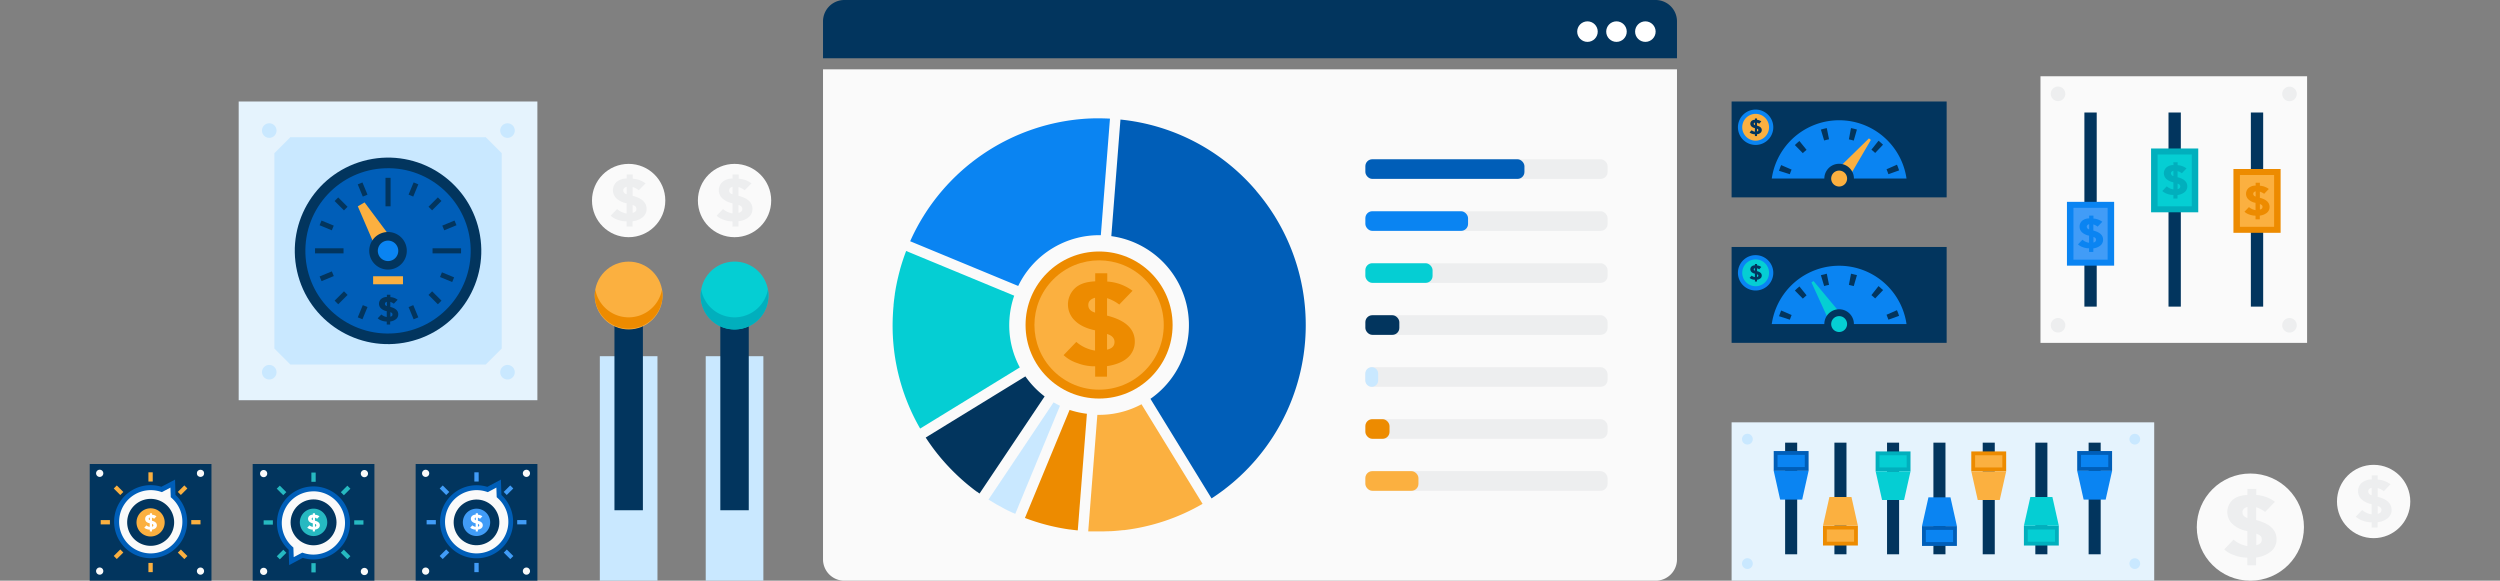 <svg id="design" xmlns="http://www.w3.org/2000/svg" viewBox="0 0 1171 272"><rect x="0" y="0" width="1171" height="272" fill="#808080" stroke="none"/><defs><style>.cls-1{fill:#fafafa;}.cls-2{fill:#02355e;}.cls-3{fill:#fff;}.cls-4{fill:#005eb8;}.cls-5{fill:#edeeef;}.cls-6{fill:#c9e8ff;}.cls-7{fill:#05ced3;}.cls-8{fill:#0a84f2;}.cls-9{fill:#fbb040;}.cls-10{fill:#ed8b00;}.cls-11{fill:#e5f3fd;}.cls-12{fill:#01afbd;}.cls-13{fill:#26b9c1;}.cls-14{fill:#419cf7;}</style></defs><path class="cls-1" d="M385.5,32.48h400a0,0,0,0,1,0,0V262a10,10,0,0,1-10,10h-380a10,10,0,0,1-10-10V32.48A0,0,0,0,1,385.5,32.48Z"/><path class="cls-2" d="M395.5,0h380a10,10,0,0,1,10,10V27.29a0,0,0,0,1,0,0h-400a0,0,0,0,1,0,0V10A10,10,0,0,1,395.5,0Z"/><circle class="cls-3" cx="743.57" cy="14.81" r="4.81"/><circle class="cls-3" cx="757.16" cy="14.81" r="4.81"/><circle class="cls-3" cx="770.69" cy="14.81" r="4.81"/><path class="cls-4" d="M588.39,89.34A96.14,96.14,0,0,0,524.82,56l-4.28,54.61a42.07,42.07,0,0,1,18.33,76.2l28.62,46.65a96.75,96.75,0,0,0,20.9-144.07Z"/><path class="cls-5" d="M448.77,229.62l.13.11,0,0,.08.06-.35-.3A.57.57,0,0,0,448.77,229.62Z"/><path class="cls-5" d="M451.82,232.13l0,0,.09.06-.18-.14S451.8,232.11,451.82,232.13Z"/><path class="cls-5" d="M457.69,230.39l-.08,0-.08-.05.34.24.33.24-.06-.05Z"/><path class="cls-6" d="M476.48,213.87,463,234c2.46,1.57,5,3,7.58,4.35l.47.24.92.46.8.38.52.26,1.1.51.09,0,1.07.48,20.94-50.61c-1-.5-2-1-3-1.61Z"/><path class="cls-2" d="M480.29,176.3,433.6,204.94l.2.31.3.45.39.59.29.42.43.63.26.37.55.77.15.22.72,1,.21.27c.17.24.35.48.53.71l.27.36.47.61.3.38.46.59.32.38.46.57.32.39c.15.19.32.38.48.57l.31.37c.16.2.34.39.51.59l.28.33.6.68.21.24.83.92.06.05c.25.29.51.56.78.84l.26.28c.19.2.38.41.58.61l.32.32.54.56.34.34.53.53.35.34.53.52.35.33.56.53.34.32.6.55.3.27.79.72.12.1.92.81.26.22.67.57.35.29.59.49.39.31.56.45.4.32.56.44.41.32.57.44.41.3.6.45,0,0,.08.05.08,0,.45.33.06.05.36.26.29.21,0,0,17.05-25.44,13.44-20.06A42.32,42.32,0,0,1,480.29,176.3Z"/><path class="cls-7" d="M472.86,149a42.25,42.25,0,0,1,2.19-10.5l-50.61-20.94q-1.65,4.29-2.9,8.78l0,.08c-.17.61-.33,1.22-.49,1.84l-.12.48c-.07.28-.14.56-.2.84l-.18.75-.24,1.06c-.06.29-.12.57-.19.86s-.08.42-.13.64c-.08.42-.17.85-.25,1.28l-.09.46c-.07.38-.13.75-.2,1.13,0,.17-.06.33-.08.5l-.24,1.45,0,.24c-.07.44-.13.88-.19,1.32,0,.14,0,.28-.05.42-.07.51-.13,1-.19,1.53a.34.34,0,0,0,0,.1c-.06.49-.11,1-.16,1.46l0,.39c-.05.52-.1,1-.14,1.56l-.12,1.68c0,.08,0,.16,0,.23A96.38,96.38,0,0,0,431,200.74l46.68-28.64A41.88,41.88,0,0,1,472.86,149Z"/><path class="cls-8" d="M515.63,110.17l4.28-54.6c-1.73-.09-3.46-.14-5.17-.14h-1.25l-1.08,0h0l-2.27.08h-.05A97.07,97.07,0,0,0,426.32,113l50.61,20.94A42.11,42.11,0,0,1,515.63,110.17Z"/><path class="cls-9" d="M514,194.31l-4.28,54.6.77,0,.79,0,1.13,0,.69,0h2l1.36,0h.44l1.48-.05h.32l1.19-.05.56,0,1.23-.08.71-.06.87-.07.75-.07.7-.07,1.43-.15.42,0A96.21,96.21,0,0,0,563.29,236l-28.61-46.65A42,42,0,0,1,514,194.31Z"/><path class="cls-10" d="M480.08,242.61A96.85,96.85,0,0,0,500.92,248l.23,0,1.17.15.48.07,1,.11.67.08.36,0,4.28-54.6A42.1,42.1,0,0,1,501,192Z"/><circle class="cls-10" cx="514.81" cy="152.24" r="34.44"/><circle class="cls-9" cx="514.81" cy="152.24" r="30.29" transform="translate(43.14 408.61) rotate(-45)"/><path class="cls-10" d="M513,128h5.64v3.88a22.05,22.05,0,0,1,11.84,4.32l-6.22,6.45a19.24,19.24,0,0,0-5.72-3v8.18q13,3.27,13,12.16a9.86,9.86,0,0,1-3.3,7.52q-3.3,3-9.73,4v4.92h-5.54v-4.86H512a22.46,22.46,0,0,1-7.31-1.47,17.29,17.29,0,0,1-6.5-3.76l5.95-6.19a17.63,17.63,0,0,0,8.78,4.07v-9.5q-6.19-1.31-9.44-4.53a10.46,10.46,0,0,1-.1-15.06q3.13-3.09,9.61-3.35Zm-.07,18.41v-6.95q-3.17.9-3.17,3.36Q509.72,145.48,512.89,146.41Zm5.61,10v7.36c2.34-.49,3.5-1.71,3.5-3.65C522,158.36,520.84,157.12,518.5,156.42Z"/><rect class="cls-5" x="639.54" y="74.6" width="113.46" height="9.19" rx="3.25"/><rect class="cls-5" x="639.54" y="98.95" width="113.46" height="9.19" rx="3.25"/><rect class="cls-5" x="639.54" y="123.3" width="113.46" height="9.19" rx="3.25"/><rect class="cls-5" x="639.54" y="147.65" width="113.46" height="9.19" rx="3.25"/><rect class="cls-5" x="639.54" y="171.99" width="113.46" height="9.19" rx="3.25"/><rect class="cls-5" x="639.54" y="196.34" width="113.46" height="9.19" rx="3.25"/><rect class="cls-5" x="639.54" y="220.69" width="113.46" height="9.19" rx="3.25"/><rect class="cls-4" x="639.54" y="74.6" width="74.51" height="9.19" rx="3.25"/><rect class="cls-8" x="639.54" y="98.95" width="48.1" height="9.19" rx="3.25"/><rect class="cls-7" x="639.54" y="123.3" width="31.48" height="9.19" rx="3.25"/><rect class="cls-2" x="639.54" y="147.65" width="15.91" height="9.19" rx="3.25"/><path class="cls-6" d="M642.53,181.18h0a3,3,0,0,1-3-3V175a3,3,0,0,1,3-3h0a3,3,0,0,1,3,3v3.2A3,3,0,0,1,642.53,181.18Z"/><rect class="cls-10" x="639.54" y="196.34" width="11.32" height="9.19" rx="3.25"/><rect class="cls-9" x="639.54" y="220.69" width="24.86" height="9.19" rx="3.25"/><circle class="cls-1" cx="294.46" cy="93.93" r="17.17"/><circle class="cls-1" cx="344.06" cy="93.93" r="17.17"/><rect class="cls-11" x="811.08" y="197.81" width="197.95" height="74.19"/><path class="cls-6" d="M821,205.71a2.52,2.52,0,1,0-2.51,2.51A2.51,2.51,0,0,0,821,205.71Z"/><path class="cls-6" d="M821,264a2.52,2.52,0,1,0-2.51,2.51A2.51,2.51,0,0,0,821,264Z"/><path class="cls-6" d="M1002.45,205.71a2.51,2.51,0,1,0-2.51,2.51A2.51,2.51,0,0,0,1002.45,205.71Z"/><path class="cls-6" d="M1002.45,264a2.51,2.51,0,1,0-2.51,2.51A2.51,2.51,0,0,0,1002.45,264Z"/><rect class="cls-2" x="836.15" y="207.34" width="5.65" height="52.29"/><rect class="cls-4" x="830.81" y="211.27" width="16.34" height="9.29"/><rect class="cls-8" x="836.12" y="209.54" width="5.71" height="12.76" transform="translate(1054.9 -623.06) rotate(90)"/><polygon class="cls-8" points="844.14 234.02 833.82 234.02 830.81 220.56 847.15 220.56 844.14 234.02"/><rect class="cls-2" x="859.24" y="207.34" width="5.65" height="52.29"/><rect class="cls-10" x="853.89" y="246.23" width="16.34" height="9.29"/><rect class="cls-9" x="859.21" y="244.5" width="5.71" height="12.76" transform="translate(611.18 1112.94) rotate(-90)"/><polygon class="cls-9" points="867.22 232.78 856.9 232.78 853.89 246.23 870.23 246.23 867.22 232.78"/><rect class="cls-2" x="978.31" y="207.34" width="5.65" height="52.29"/><rect class="cls-4" x="972.96" y="211.27" width="16.34" height="9.29"/><rect class="cls-8" x="978.28" y="209.54" width="5.71" height="12.76" transform="translate(1197.05 -765.22) rotate(90)"/><polygon class="cls-8" points="986.29 234.02 975.98 234.02 972.96 220.56 989.31 220.56 986.29 234.02"/><rect class="cls-2" x="883.89" y="207.34" width="5.65" height="52.29"/><rect class="cls-12" x="878.54" y="211.45" width="16.34" height="9.29"/><rect class="cls-7" x="883.86" y="209.72" width="5.71" height="12.76" transform="translate(1102.81 -670.62) rotate(90)"/><polygon class="cls-7" points="891.87 234.2 881.56 234.2 878.54 220.74 894.89 220.74 891.87 234.2"/><rect class="cls-2" x="905.61" y="207.34" width="5.65" height="52.29"/><rect class="cls-4" x="900.27" y="246.42" width="16.34" height="9.29"/><rect class="cls-8" x="905.59" y="244.68" width="5.71" height="12.76" transform="translate(657.38 1159.5) rotate(-90)"/><polygon class="cls-8" points="913.6 232.96 903.28 232.96 900.27 246.41 916.61 246.41 913.6 232.96"/><rect class="cls-2" x="928.7" y="207.34" width="5.65" height="52.29"/><rect class="cls-10" x="923.35" y="211.45" width="16.34" height="9.29"/><rect class="cls-9" x="928.67" y="209.72" width="5.71" height="12.76" transform="translate(1147.62 -715.42) rotate(90)"/><polygon class="cls-9" points="936.68 234.2 926.37 234.2 923.35 220.75 939.7 220.75 936.68 234.2"/><rect class="cls-2" x="953.35" y="207.34" width="5.65" height="52.29"/><rect class="cls-12" x="948" y="246.24" width="16.34" height="9.29"/><rect class="cls-7" x="953.32" y="244.5" width="5.71" height="12.76" transform="translate(705.3 1207.06) rotate(-90)"/><polygon class="cls-7" points="961.34 232.78 951.02 232.78 948 246.24 964.35 246.24 961.34 232.78"/><rect class="cls-11" x="111.8" y="47.54" width="139.91" height="139.92"/><path class="cls-6" d="M128.52,163.25V71.74L136,64.26h91.52L235,71.74v91.51l-7.48,7.49H136Z"/><path class="cls-6" d="M129.53,61.16a3.41,3.41,0,1,0-3.4,3.41A3.4,3.4,0,0,0,129.53,61.16Z"/><path class="cls-6" d="M129.53,174.35a3.41,3.41,0,1,0-3.4,3.41A3.4,3.4,0,0,0,129.53,174.35Z"/><path class="cls-6" d="M241.12,61.16a3.41,3.41,0,1,0-3.41,3.41A3.41,3.41,0,0,0,241.12,61.16Z"/><path class="cls-6" d="M241.12,174.35a3.41,3.41,0,1,0-3.41,3.41A3.41,3.41,0,0,0,241.12,174.35Z"/><circle class="cls-2" cx="181.76" cy="117.5" r="43.68" transform="translate(-21.29 42.59) rotate(-12.63)"/><circle class="cls-4" cx="181.76" cy="117.5" r="38.72" transform="translate(-3.82 6.13) rotate(-1.91)"/><rect class="cls-2" x="180.57" y="83.29" width="2.38" height="13.35"/><rect class="cls-2" x="202.61" y="116.3" width="13.35" height="2.38"/><rect class="cls-2" x="147.56" y="116.3" width="13.35" height="2.38"/><rect class="cls-2" x="200.65" y="94.31" width="6.2" height="2.39" transform="translate(-7.86 172.03) rotate(-45)"/><rect class="cls-2" x="156.67" y="138.3" width="6.2" height="2.39" transform="translate(-51.84 153.82) rotate(-45)"/><rect class="cls-2" x="202.56" y="136.39" width="2.39" height="6.2" transform="translate(-38.96 184.93) rotate(-45)"/><rect class="cls-2" x="158.57" y="92.4" width="2.39" height="6.2" transform="translate(-20.75 140.89) rotate(-44.98)"/><rect class="cls-2" x="207.39" y="104.4" width="6.2" height="2.38" transform="translate(-24.4 88.75) rotate(-22.54)"/><rect class="cls-2" x="149.92" y="128.21" width="6.2" height="2.38" transform="translate(-37.91 68.54) rotate(-22.54)"/><rect class="cls-2" x="192.47" y="143.13" width="2.38" height="6.2" transform="translate(-41.22 85.25) rotate(-22.5)"/><rect class="cls-2" x="168.66" y="85.66" width="2.38" height="6.2" transform="translate(-21.03 71.7) rotate(-22.48)"/><rect class="cls-2" x="209.3" y="126.3" width="2.38" height="6.2" transform="matrix(0.38, -0.92, 0.92, 0.38, 10.37, 274.31)"/><rect class="cls-2" x="151.83" y="102.49" width="2.38" height="6.2" transform="translate(-3.1 206.56) rotate(-67.5)"/><rect class="cls-2" x="166.76" y="145.04" width="6.2" height="2.38" transform="translate(-30.12 247.45) rotate(-67.57)"/><rect class="cls-2" x="190.56" y="87.57" width="6.2" height="2.38" transform="translate(37.44 233.6) rotate(-67.46)"/><path class="cls-2" d="M181.22,138.05h1.63v1.11a6.31,6.31,0,0,1,3.41,1.25l-1.79,1.85a5.62,5.62,0,0,0-1.65-.85v2.35q3.74.94,3.73,3.5a2.86,2.86,0,0,1-1,2.17,5.17,5.17,0,0,1-2.8,1.15V152h-1.6v-1.4h-.26a6.59,6.59,0,0,1-2.11-.42,5.13,5.13,0,0,1-1.87-1.09l1.72-1.78a5,5,0,0,0,2.52,1.17v-2.73a5.31,5.31,0,0,1-2.71-1.31,3,3,0,0,1,0-4.33,4,4,0,0,1,2.76-1Zm0,5.3v-2c-.6.18-.91.5-.91,1S180.6,143.17,181.2,143.35Zm1.62,2.88v2.11c.67-.14,1-.49,1-1.05S183.49,146.43,182.82,146.23Z"/><polygon class="cls-9" points="170.77 94.81 167.6 96.64 177.61 119.9 185.91 115.09 170.77 94.81"/><path class="cls-2" d="M189.37,113.08a8.8,8.8,0,1,0-3.2,12A8.8,8.8,0,0,0,189.37,113.08Z"/><path class="cls-8" d="M185.9,115.09a4.79,4.79,0,1,0-1.74,6.55A4.79,4.79,0,0,0,185.9,115.09Z"/><rect class="cls-9" x="174.77" y="129.4" width="13.98" height="3.75"/><rect class="cls-2" x="811.08" y="115.68" width="100.73" height="44.91"/><path class="cls-8" d="M893,151.79H829.89a31.89,31.89,0,0,1,63.12,0Z"/><path class="cls-2" d="M838.36,149.74l-5.07-1.64c.29-.9.63-1.79,1-2.67l4.9,2.12C838.88,148.27,838.6,149,838.36,149.74Zm46.17,0-.07-.2c-.22-.67-.5-1.4-.81-2.11l4.88-2.14c.38.86.72,1.75,1,2.66Zm-40.07-9.85-3.74-3.8c.67-.67,1.39-1.3,2.13-1.91l3.35,4.15Q845.29,139.05,844.46,139.86Zm33.87-.11c-.56-.54-1.15-1.06-1.76-1.55L879.9,134c.74.59,1.46,1.22,2.14,1.88ZM854.44,134l-1.54-5.1c.92-.28,1.84-.51,2.77-.7l1.05,5.23Q855.58,133.62,854.44,134Zm13.86,0c-.75-.22-1.51-.41-2.28-.56l1-5.24c.94.19,1.87.41,2.78.68Z"/><polygon class="cls-7" points="849.47 131.65 848.48 132.27 858.3 153.77 864.6 149.81 849.47 131.65"/><path class="cls-2" d="M867.31,148.1a6.93,6.93,0,1,0-2.17,9.55A6.93,6.93,0,0,0,867.31,148.1Z"/><path class="cls-7" d="M864.6,149.81a3.72,3.72,0,1,0-1.17,5.13A3.71,3.71,0,0,0,864.6,149.81Z"/><rect class="cls-2" x="811.08" y="47.54" width="100.73" height="44.91"/><path class="cls-8" d="M893,83.64H829.89a31.89,31.89,0,0,1,63.12,0Z"/><path class="cls-2" d="M838.36,81.6,833.29,80c.29-.91.63-1.8,1-2.67l4.9,2.11C838.88,80.12,838.6,80.85,838.36,81.6Zm46.17,0-.07-.19c-.22-.68-.5-1.41-.81-2.12l4.88-2.14c.38.86.72,1.75,1,2.66Zm-40.07-9.84-3.74-3.81c.67-.66,1.39-1.3,2.13-1.9l3.35,4.15A21.5,21.5,0,0,0,844.46,71.72Zm33.87-.11c-.56-.55-1.15-1.06-1.76-1.55l3.33-4.17A27.28,27.28,0,0,1,882,67.78Zm-23.89-5.8L852.9,60.7a27.33,27.33,0,0,1,2.77-.69l1.05,5.23Q855.58,65.47,854.44,65.81Zm13.86,0c-.75-.22-1.51-.41-2.28-.56L867,60c.94.18,1.87.41,2.78.68Z"/><polygon class="cls-9" points="876.32 65.53 875.41 64.82 858.51 81.35 864.39 85.94 876.32 65.53"/><path class="cls-2" d="M866.91,87.91a6.93,6.93,0,1,0-9.72,1.2A6.94,6.94,0,0,0,866.91,87.91Z"/><path class="cls-9" d="M864.39,85.94a3.73,3.73,0,1,0-5.23.64A3.73,3.73,0,0,0,864.39,85.94Z"/><path class="cls-9" d="M822.34,66.88a7.28,7.28,0,1,1,7.27-7.28A7.29,7.29,0,0,1,822.34,66.88Z"/><path class="cls-8" d="M822.34,53.33a6.28,6.28,0,1,1-6.28,6.27,6.27,6.27,0,0,1,6.28-6.27m0-2a8.28,8.28,0,1,0,8.27,8.27,8.29,8.29,0,0,0-8.27-8.27Z"/><path class="cls-2" d="M822,55.49h1v.65a3.77,3.77,0,0,1,2,.74l-1,1.09a3.48,3.48,0,0,0-1-.5v1.39c1.47.37,2.21,1.06,2.21,2.06a1.67,1.67,0,0,1-.56,1.28,3.06,3.06,0,0,1-1.66.68v.84H822v-.83h-.15a3.78,3.78,0,0,1-1.25-.25,2.83,2.83,0,0,1-1.1-.64l1-1a2.93,2.93,0,0,0,1.49.69V60a3.12,3.12,0,0,1-1.6-.77,1.79,1.79,0,0,1,0-2.56,2.4,2.4,0,0,1,1.63-.57Zm0,3.12V57.43q-.54.15-.54.57A.62.62,0,0,0,822,58.61Zm1,1.7v1.25c.4-.08.6-.29.6-.62S823.36,60.43,823,60.31Z"/><path class="cls-7" d="M822.34,135.06a7.28,7.28,0,1,1,7.27-7.27A7.29,7.29,0,0,1,822.34,135.06Z"/><path class="cls-8" d="M822.34,121.51a6.28,6.28,0,1,1-6.28,6.28,6.28,6.28,0,0,1,6.28-6.28m0-2a8.28,8.28,0,1,0,8.27,8.28,8.3,8.3,0,0,0-8.27-8.28Z"/><path class="cls-2" d="M822,123.67h1v.66a3.76,3.76,0,0,1,2,.73l-1,1.1a3,3,0,0,0-1-.5V127c1.47.38,2.21,1.06,2.21,2.07a1.69,1.69,0,0,1-.56,1.28,3.14,3.14,0,0,1-1.66.68v.83H822v-.82h-.15a3.78,3.78,0,0,1-1.25-.25,3,3,0,0,1-1.1-.64l1-1.05a2.93,2.93,0,0,0,1.49.69v-1.61a3.2,3.2,0,0,1-1.6-.77,1.79,1.79,0,0,1,0-2.56,2.4,2.4,0,0,1,1.63-.57Zm0,3.13v-1.18q-.54.15-.54.57C821.47,126.49,821.65,126.69,822,126.8Zm1,1.7v1.25c.4-.09.6-.29.6-.62S823.36,128.62,823,128.5Z"/><rect class="cls-6" x="280.96" y="166.85" width="27" height="105.15"/><rect class="cls-2" x="287.81" y="150.67" width="13.32" height="88.33"/><circle class="cls-9" cx="294.46" cy="138.42" r="15.88" transform="translate(-11.63 248.76) rotate(-45)"/><path class="cls-10" d="M294.46,148.64a15.86,15.86,0,0,1-15.61-13,15.52,15.52,0,0,0-.27,2.83,15.89,15.89,0,0,0,31.77,0,15.52,15.52,0,0,0-.27-2.83A15.87,15.87,0,0,1,294.46,148.64Z"/><rect class="cls-6" x="330.56" y="166.85" width="27" height="105.15"/><rect class="cls-2" x="337.4" y="150.67" width="13.32" height="88.33"/><circle class="cls-7" cx="344.06" cy="138.42" r="15.88" transform="translate(-22.41 81.56) rotate(-13.1)"/><path class="cls-12" d="M344.06,148.64a15.88,15.88,0,0,1-15.62-13,16.45,16.45,0,0,0-.26,2.83,15.88,15.88,0,1,0,31.76,0,16.45,16.45,0,0,0-.26-2.83A15.88,15.88,0,0,1,344.06,148.64Z"/><rect class="cls-2" x="42.02" y="217.34" width="57.03" height="54.66"/><path class="cls-4" d="M82.2,231.85,82,224.64,75.59,228a17.11,17.11,0,1,0,6.61,3.81Z"/><path class="cls-1" d="M70.55,259.22a14.82,14.82,0,1,1,4.37-29l.91.29,4-2.12.15,4.49.7.64a14.82,14.82,0,0,1-10.09,25.69Z"/><path class="cls-2" d="M81.57,244.67a11,11,0,1,0-11,11A11,11,0,0,0,81.57,244.67Z"/><path class="cls-9" d="M76.25,248a6.6,6.6,0,1,0-9,2.41A6.6,6.6,0,0,0,76.25,248Z"/><rect class="cls-9" x="69.52" y="221.23" width="2.02" height="4.32"/><rect class="cls-9" x="69.52" y="263.67" width="2.02" height="4.32"/><rect class="cls-9" x="90.74" y="242.45" width="2.02" height="4.32" transform="translate(336.36 152.86) rotate(90)"/><rect class="cls-9" x="48.31" y="242.45" width="2.02" height="4.32" transform="translate(293.93 195.3) rotate(90)"/><rect class="cls-9" x="84.53" y="227.45" width="2.02" height="4.32" transform="translate(187.4 6.76) rotate(45)"/><rect class="cls-9" x="54.52" y="257.45" width="2.02" height="4.32" transform="translate(199.83 36.77) rotate(45)"/><rect class="cls-9" x="84.53" y="257.45" width="2.02" height="4.32" transform="translate(329.59 382.73) rotate(135)"/><rect class="cls-9" x="54.52" y="227.45" width="2.02" height="4.32" transform="translate(257.15 352.72) rotate(135)"/><path class="cls-1" d="M48.39,267.51a1.69,1.69,0,1,0-1.69,1.68A1.69,1.69,0,0,0,48.39,267.51Z"/><path class="cls-1" d="M48.39,221.71a1.69,1.69,0,1,0-1.69,1.68A1.69,1.69,0,0,0,48.39,221.71Z"/><path class="cls-1" d="M95.59,267.51a1.68,1.68,0,1,0-1.68,1.68A1.68,1.68,0,0,0,95.59,267.51Z"/><circle class="cls-1" cx="93.91" cy="221.71" r="1.68"/><path class="cls-3" d="M70.21,240.41h1v.68a3.86,3.86,0,0,1,2.08.76L72.19,243a3.41,3.41,0,0,0-1-.53v1.44c1.52.38,2.28,1.1,2.28,2.14a1.72,1.72,0,0,1-.58,1.32,3.22,3.22,0,0,1-1.71.71v.86h-1v-.85H70a4,4,0,0,1-1.28-.26,3,3,0,0,1-1.14-.66l1-1.09a3,3,0,0,0,1.55.71v-1.67a3.19,3.19,0,0,1-1.66-.79A1.78,1.78,0,0,1,68,243a1.8,1.8,0,0,1,.56-1.34,2.48,2.48,0,0,1,1.69-.59Zm0,3.24v-1.23c-.38.11-.56.31-.56.6S69.82,243.54,70.2,243.65Zm1,1.76v1.29c.41-.09.62-.3.62-.64S71.59,245.53,71.18,245.41Z"/><rect class="cls-2" x="118.35" y="217.34" width="57.03" height="54.66" transform="translate(293.73 489.34) rotate(180)"/><path class="cls-4" d="M135.2,257.49l.24,7.21,6.37-3.4a17.11,17.11,0,1,0-6.61-3.81Z"/><path class="cls-1" d="M146.85,230.13a14.82,14.82,0,1,1-4.37,29l-.91-.28-4,2.11-.15-4.48-.7-.65a14.82,14.82,0,0,1,10.09-25.68Z"/><circle class="cls-2" cx="146.87" cy="244.67" r="10.75" transform="translate(-135.38 286.73) rotate(-67.5)"/><path class="cls-13" d="M141.3,241.46a6.42,6.42,0,1,0,8.78-2.35A6.43,6.43,0,0,0,141.3,241.46Z"/><rect class="cls-13" x="145.86" y="263.78" width="2.02" height="4.32" transform="translate(293.73 531.89) rotate(180)"/><rect class="cls-13" x="145.86" y="221.35" width="2.02" height="4.32" transform="translate(293.73 447.02) rotate(180)"/><rect class="cls-13" x="124.64" y="242.57" width="2.02" height="4.32" transform="translate(-119.08 370.38) rotate(-90)"/><rect class="cls-13" x="167.08" y="242.57" width="2.02" height="4.32" transform="translate(-76.65 412.81) rotate(-90)"/><rect class="cls-13" x="130.85" y="257.57" width="2.02" height="4.32" transform="translate(41.47 536.64) rotate(-135)"/><rect class="cls-13" x="160.86" y="227.56" width="2.02" height="4.32" transform="translate(113.91 506.63) rotate(-135)"/><rect class="cls-13" x="130.85" y="227.56" width="2.02" height="4.32" transform="translate(-123.81 160.51) rotate(-45)"/><rect class="cls-13" x="160.86" y="257.57" width="2.02" height="4.32" transform="translate(-136.24 190.51) rotate(-45)"/><path class="cls-1" d="M169,221.83a1.69,1.69,0,1,0,1.69-1.68A1.69,1.69,0,0,0,169,221.83Z"/><path class="cls-1" d="M169,267.63A1.69,1.69,0,1,0,170.7,266,1.69,1.69,0,0,0,169,267.63Z"/><path class="cls-1" d="M121.81,221.83a1.68,1.68,0,1,0,1.68-1.68A1.68,1.68,0,0,0,121.81,221.83Z"/><path class="cls-1" d="M121.81,267.63a1.68,1.68,0,1,0,1.68-1.68A1.68,1.68,0,0,0,121.81,267.63Z"/><path class="cls-3" d="M146.54,240.41h1v.68a3.89,3.89,0,0,1,2.09.76l-1.1,1.14a3.38,3.38,0,0,0-1-.53v1.44c1.52.38,2.28,1.1,2.28,2.14a1.73,1.73,0,0,1-.59,1.32,3.15,3.15,0,0,1-1.71.71v.86h-1v-.85h-.16a4,4,0,0,1-1.29-.26,3,3,0,0,1-1.14-.66l1.05-1.09a3,3,0,0,0,1.54.71v-1.67a3.19,3.19,0,0,1-1.66-.79,1.85,1.85,0,0,1,0-2.65,2.48,2.48,0,0,1,1.69-.59Zm0,3.24v-1.23c-.37.11-.56.31-.56.6S146.16,243.54,146.53,243.65Zm1,1.76v1.29c.41-.09.61-.3.61-.64S147.93,245.53,147.52,245.41Z"/><rect class="cls-2" x="194.69" y="217.34" width="57.03" height="54.66"/><path class="cls-4" d="M234.87,231.85l-.25-7.21-6.36,3.4a17.11,17.11,0,1,0,6.61,3.81Z"/><path class="cls-1" d="M223.21,259.22a14.82,14.82,0,1,1,4.37-29l.92.29,4-2.12.15,4.49.7.64a14.74,14.74,0,0,1,2.76,18.27,14.9,14.9,0,0,1-12.86,7.42Z"/><circle class="cls-2" cx="223.2" cy="244.67" r="10.7" transform="translate(-50.24 57.83) rotate(-13.28)"/><path class="cls-14" d="M228.74,247.87a6.4,6.4,0,1,0-8.74,2.34A6.4,6.4,0,0,0,228.74,247.87Z"/><rect class="cls-14" x="222.19" y="221.23" width="2.02" height="4.32"/><rect class="cls-14" x="222.19" y="263.67" width="2.02" height="4.32"/><rect class="cls-14" x="243.41" y="242.45" width="2.02" height="4.32" transform="translate(489.03 0.19) rotate(90)"/><rect class="cls-14" x="200.97" y="242.45" width="2.02" height="4.32" transform="translate(446.6 42.63) rotate(90)"/><rect class="cls-14" x="237.19" y="227.45" width="2.02" height="4.32" transform="translate(232.1 -101.18) rotate(45)"/><rect class="cls-14" x="207.19" y="257.45" width="2.02" height="4.32" transform="translate(244.53 -71.18) rotate(45)"/><rect class="cls-14" x="237.19" y="257.45" width="2.02" height="4.32" transform="translate(590.21 274.78) rotate(135)"/><rect class="cls-14" x="207.19" y="227.45" width="2.02" height="4.32" transform="translate(517.77 244.77) rotate(135)"/><path class="cls-1" d="M201.05,267.51a1.68,1.68,0,1,0-1.68,1.68A1.68,1.68,0,0,0,201.05,267.51Z"/><path class="cls-1" d="M201.05,221.71a1.68,1.68,0,1,0-1.68,1.68A1.68,1.68,0,0,0,201.05,221.71Z"/><path class="cls-1" d="M248.26,267.51a1.68,1.68,0,1,0-1.68,1.68A1.68,1.68,0,0,0,248.26,267.51Z"/><path class="cls-1" d="M248.26,221.71a1.68,1.68,0,1,0-1.68,1.68A1.68,1.68,0,0,0,248.26,221.71Z"/><path class="cls-3" d="M222.87,240.41h1v.68a3.89,3.89,0,0,1,2.08.76l-1.1,1.14a3.27,3.27,0,0,0-1-.53v1.44c1.52.38,2.28,1.1,2.28,2.14a1.72,1.72,0,0,1-.58,1.32,3.22,3.22,0,0,1-1.71.71v.86h-1v-.85h-.16a4.09,4.09,0,0,1-1.29-.26,3,3,0,0,1-1.14-.66l1-1.09a3,3,0,0,0,1.54.71v-1.67a3.23,3.23,0,0,1-1.66-.79,1.81,1.81,0,0,1-.57-1.31,1.83,1.83,0,0,1,.55-1.34,2.5,2.5,0,0,1,1.69-.59Zm0,3.24v-1.23c-.37.11-.55.31-.55.59A.64.64,0,0,0,222.86,243.65Zm1,1.76v1.29c.41-.09.62-.3.62-.64S224.26,245.53,223.85,245.41Z"/><path class="cls-5" d="M293.53,81.71h2.85v2a11,11,0,0,1,6,2.18L299.2,89.1a9.5,9.5,0,0,0-2.88-1.5v4.12q6.54,1.65,6.54,6.13a5,5,0,0,1-1.67,3.79,9.05,9.05,0,0,1-4.9,2v2.48H293.5v-2.45H293a11.41,11.41,0,0,1-3.68-.74,8.63,8.63,0,0,1-3.28-1.9l3-3.12A8.85,8.85,0,0,0,293.5,100V95.2a9.36,9.36,0,0,1-4.76-2.28,5.27,5.27,0,0,1-.05-7.59,7,7,0,0,1,4.84-1.69Zm0,9.28v-3.5c-1.07.3-1.6.87-1.6,1.69S292.43,90.68,293.5,91ZM296.32,96v3.7c1.18-.24,1.77-.86,1.77-1.84S297.5,96.39,296.32,96Z"/><circle class="cls-1" cx="1111.81" cy="234.9" r="17.17"/><path class="cls-5" d="M1110.88,222.69h2.84v1.95a11.11,11.11,0,0,1,6,2.18l-3.14,3.25a9.5,9.5,0,0,0-2.88-1.5v4.12q6.52,1.67,6.53,6.13a5,5,0,0,1-1.66,3.79,9.05,9.05,0,0,1-4.9,2v2.48h-2.8v-2.45h-.46a11.29,11.29,0,0,1-3.69-.75,8.58,8.58,0,0,1-3.27-1.89l3-3.12a8.81,8.81,0,0,0,4.42,2.05v-4.79a9.36,9.36,0,0,1-4.76-2.28,5.29,5.29,0,0,1,0-7.59,7.11,7.11,0,0,1,4.85-1.69Zm0,9.28v-3.51c-1.06.3-1.59.87-1.59,1.7S1109.78,231.65,1110.84,232Zm2.83,5v3.71c1.18-.25,1.77-.86,1.77-1.84S1114.85,237.36,1113.67,237Z"/><circle class="cls-1" cx="1054.07" cy="246.9" r="25.1"/><path class="cls-5" d="M1052.7,229h4.16v2.85a16.31,16.31,0,0,1,8.73,3.19l-4.59,4.75a14.43,14.43,0,0,0-4.21-2.19v6q9.56,2.42,9.55,9a7.26,7.26,0,0,1-2.43,5.54,13.27,13.27,0,0,1-7.17,3v3.62h-4.09v-3.58H1052a16.4,16.4,0,0,1-5.39-1.09,12.59,12.59,0,0,1-4.79-2.77l4.39-4.56a12.86,12.86,0,0,0,6.46,3v-7a13.61,13.61,0,0,1-7-3.33,7.71,7.71,0,0,1-.08-11.1q2.33-2.28,7.08-2.47Zm0,13.56v-5.12c-1.55.44-2.33,1.27-2.33,2.48S1051.1,242.15,1052.65,242.6Zm4.14,7.38v5.42c1.72-.36,2.58-1.26,2.58-2.69S1058.51,250.49,1056.79,250Z"/><path class="cls-5" d="M343.13,81.71H346v2a11,11,0,0,1,6,2.18L348.8,89.1a9.5,9.5,0,0,0-2.88-1.5v4.12q6.54,1.65,6.53,6.13a5,5,0,0,1-1.66,3.79,9.05,9.05,0,0,1-4.9,2v2.48h-2.8v-2.45h-.46a11.51,11.51,0,0,1-3.69-.74,8.59,8.59,0,0,1-3.27-1.9l3-3.12a8.82,8.82,0,0,0,4.42,2.06V95.2a9.4,9.4,0,0,1-4.76-2.28,5.29,5.29,0,0,1-.05-7.59,7.06,7.06,0,0,1,4.85-1.69Zm0,9.28v-3.5c-1.06.3-1.59.87-1.59,1.69S342,90.68,343.09,91ZM345.92,96v3.7c1.18-.24,1.77-.86,1.77-1.84S347.1,96.39,345.92,96Z"/><rect class="cls-1" x="955.76" y="35.72" width="124.88" height="124.88"/><rect class="cls-2" x="976.33" y="52.7" width="5.77" height="90.92"/><rect class="cls-8" x="968.16" y="94.54" width="22.1" height="29.89"/><rect class="cls-14" x="971.2" y="97.35" width="16.01" height="24.27"/><path class="cls-8" d="M978.56,101h2v1.37a7.67,7.67,0,0,1,4.16,1.52l-2.19,2.27a6.72,6.72,0,0,0-2-1.05V108q4.56,1.15,4.56,4.27a3.49,3.49,0,0,1-1.16,2.65,6.35,6.35,0,0,1-3.42,1.41V118h-2V116.3h-.33a7.8,7.8,0,0,1-2.57-.52,5.92,5.92,0,0,1-2.28-1.32l2.09-2.18a6,6,0,0,0,3.09,1.43v-3.34a6.39,6.39,0,0,1-3.32-1.59,3.66,3.66,0,0,1,0-5.29,4.92,4.92,0,0,1,3.38-1.18Zm0,6.48V105c-.75.21-1.12.61-1.12,1.19S977.79,107.22,978.54,107.44Zm2,3.52v2.59c.82-.18,1.23-.6,1.23-1.29S981.33,111.21,980.51,111Z"/><rect class="cls-2" x="1015.73" y="52.7" width="5.77" height="90.92"/><rect class="cls-12" x="1007.56" y="69.55" width="22.1" height="29.89"/><rect class="cls-7" x="1010.61" y="72.36" width="16.01" height="24.27"/><path class="cls-12" d="M1018,76h2v1.36a7.83,7.83,0,0,1,4.16,1.52l-2.19,2.27a6.65,6.65,0,0,0-2-1V83q4.56,1.15,4.56,4.28a3.45,3.45,0,0,1-1.16,2.64,6.29,6.29,0,0,1-3.42,1.42V93h-1.95V91.31h-.32a8.07,8.07,0,0,1-2.58-.52,6.18,6.18,0,0,1-2.28-1.32l2.09-2.18a6.21,6.21,0,0,0,3.09,1.43V85.38a6.58,6.58,0,0,1-3.32-1.59,3.69,3.69,0,0,1,0-5.3,4.94,4.94,0,0,1,3.38-1.18Zm0,6.47V80c-.74.21-1.11.6-1.11,1.18A1.29,1.29,0,0,0,1017.94,82.44Zm2,3.52v2.59c.82-.17,1.23-.6,1.23-1.28S1020.73,86.21,1019.91,86Z"/><rect class="cls-2" x="1054.3" y="52.7" width="5.77" height="90.92"/><rect class="cls-10" x="1046.14" y="79.16" width="22.1" height="29.89"/><rect class="cls-9" x="1049.18" y="81.97" width="16.01" height="24.27"/><path class="cls-10" d="M1056.54,85.58h2V87a7.7,7.7,0,0,1,4.17,1.52l-2.19,2.26a6.89,6.89,0,0,0-2-1v2.87c3,.77,4.55,2.2,4.55,4.28a3.45,3.45,0,0,1-1.16,2.65,6.36,6.36,0,0,1-3.42,1.41v1.73h-2v-1.71h-.32a7.8,7.8,0,0,1-2.57-.52,6,6,0,0,1-2.29-1.32l2.1-2.18a6.13,6.13,0,0,0,3.08,1.43V95a6.42,6.42,0,0,1-3.32-1.59,3.68,3.68,0,0,1,0-5.3,4.94,4.94,0,0,1,3.38-1.17Zm0,6.48V89.61c-.74.21-1.11.61-1.11,1.18S1055.77,91.84,1056.51,92.06Zm2,3.52v2.58c.82-.17,1.23-.6,1.23-1.28S1059.31,95.82,1058.49,95.58Z"/><path class="cls-5" d="M967.4,44A3.41,3.41,0,1,0,964,47.36,3.41,3.41,0,0,0,967.4,44Z"/><path class="cls-5" d="M1075.81,44a3.41,3.41,0,1,0-3.4,3.41A3.4,3.4,0,0,0,1075.81,44Z"/><path class="cls-5" d="M967.4,152.37a3.41,3.41,0,1,0-3.41,3.4A3.41,3.41,0,0,0,967.4,152.37Z"/><path class="cls-5" d="M1075.81,152.37a3.41,3.41,0,1,0-3.4,3.4A3.41,3.41,0,0,0,1075.81,152.37Z"/></svg>
